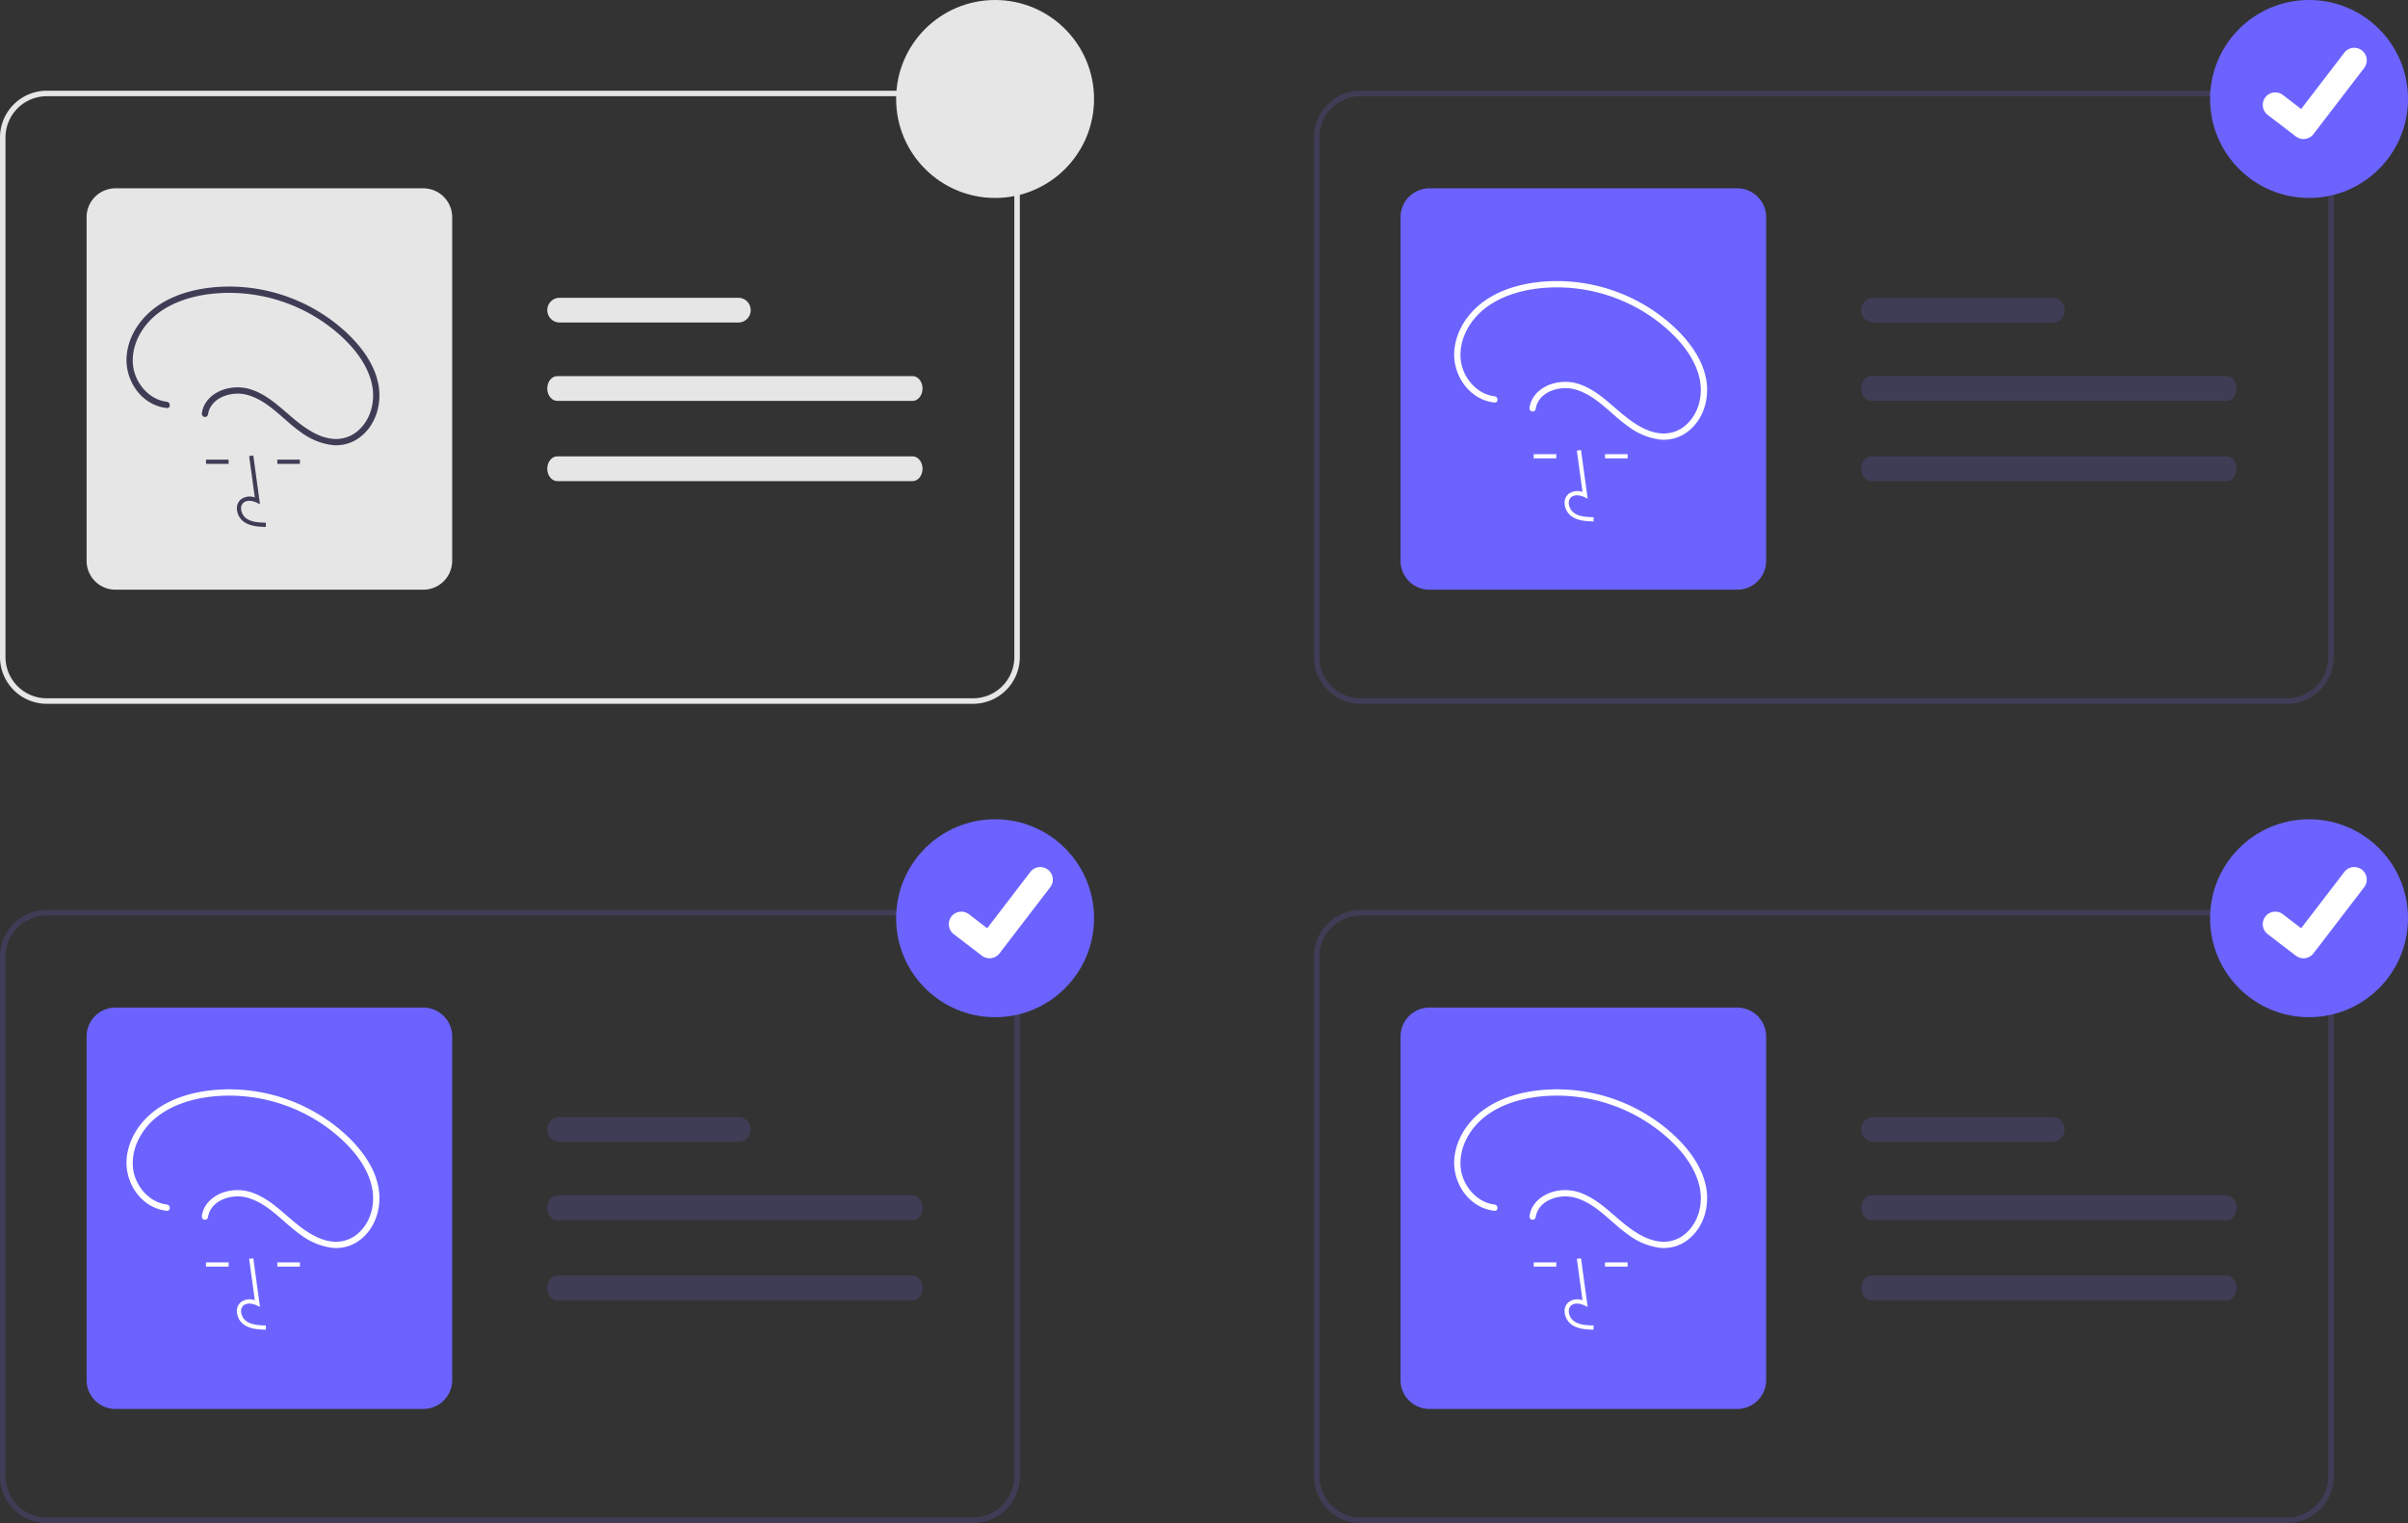 <svg data-name="Layer 1" xmlns="http://www.w3.org/2000/svg" width="876" height="554"><rect width="100%" height="100%" fill="#333333" stroke="none"/><path d="M354 256H17a17.02 17.02 0 01-17-17V50a17.02 17.02 0 0117-17h337a17.02 17.02 0 0117 17v189a17.02 17.02 0 01-17 17zM17 35A15.017 15.017 0 002 50v189a15.017 15.017 0 0015 15h337a15.017 15.017 0 0015-15V50a15.017 15.017 0 00-15-15z" fill="#e6e6e6"/><path d="M268.6 108.313h-65a4.5 4.5 0 100 9h65a4.5 4.5 0 000-9zM331.96 136.813H202.74c-2.01 0-3.64 2.02-3.64 4.5s1.63 4.5 3.64 4.5h129.22c2.01 0 3.64-2.02 3.64-4.5s-1.63-4.5-3.64-4.5zM331.96 166H202.74c-2.01 0-3.64 2.02-3.64 4.5s1.63 4.5 3.64 4.5h129.22c2.01 0 3.64-2.02 3.64-4.5s-1.63-4.5-3.64-4.5zM154 214.5H42A10.512 10.512 0 0131.5 204V79A10.512 10.512 0 0142 68.5h112A10.512 10.512 0 01164.5 79v125a10.512 10.512 0 01-10.5 10.5z" fill="#e6e6e6"/><circle cx="362" cy="36" r="36" fill="#e6e6e6"/><path d="M832 256H495a17.02 17.02 0 01-17-17V50a17.02 17.02 0 0117-17h337a17.02 17.02 0 0117 17v189a17.02 17.02 0 01-17 17zM495 35a15.017 15.017 0 00-15 15v189a15.017 15.017 0 0015 15h337a15.017 15.017 0 0015-15V50a15.017 15.017 0 00-15-15z" fill="#3f3d56"/><path d="M746.6 108.313h-65a4.5 4.5 0 000 9h65a4.5 4.5 0 000-9zM809.96 136.813H680.74c-2.01 0-3.64 2.02-3.64 4.5s1.63 4.5 3.64 4.5h129.22c2.01 0 3.64-2.02 3.64-4.5s-1.63-4.5-3.64-4.5zM809.96 166H680.74c-2.01 0-3.64 2.02-3.64 4.5s1.63 4.5 3.64 4.5h129.22c2.01 0 3.64-2.02 3.64-4.5s-1.63-4.5-3.64-4.5z" fill="#3f3d56"/><path d="M632 214.5H520a10.512 10.512 0 01-10.5-10.5V79A10.512 10.512 0 01520 68.5h112A10.512 10.512 0 01642.5 79v125a10.512 10.512 0 01-10.5 10.5z" fill="#6c63ff"/><circle cx="840" cy="36" r="36" fill="#6c63ff"/><path d="M837.976 50.573a4.525 4.525 0 01-2.722-.904l-.05-.037-10.253-7.85a4.555 4.555 0 115.542-7.232l6.641 5.092 15.695-20.468a4.555 4.555 0 016.387-.843l-.098.133.1-.131a4.56 4.56 0 01.843 6.387l-18.46 24.075a4.557 4.557 0 01-3.625 1.778z" fill="#fff"/><path d="M354 554H17a17.02 17.02 0 01-17-17V348a17.02 17.02 0 0117-17h337a17.02 17.02 0 0117 17v189a17.02 17.02 0 01-17 17zM17 333a15.017 15.017 0 00-15 15v189a15.017 15.017 0 0015 15h337a15.017 15.017 0 0015-15V348a15.017 15.017 0 00-15-15z" fill="#3f3d56"/><path d="M268.6 406.313h-65a4.5 4.5 0 100 9h65a4.5 4.5 0 000-9zM331.96 434.813H202.74c-2.01 0-3.64 2.02-3.64 4.5s1.63 4.5 3.64 4.5h129.22c2.01 0 3.64-2.02 3.64-4.5s-1.63-4.5-3.64-4.5zM331.96 464H202.74c-2.01 0-3.64 2.02-3.64 4.5s1.63 4.5 3.64 4.5h129.22c2.01 0 3.64-2.02 3.64-4.5s-1.63-4.5-3.64-4.5z" fill="#3f3d56"/><path d="M154 512.5H42A10.512 10.512 0 0131.5 502V377A10.512 10.512 0 0142 366.5h112a10.512 10.512 0 0110.5 10.5v125a10.512 10.512 0 01-10.5 10.5z" fill="#6c63ff"/><circle cx="362" cy="334" r="36" fill="#6c63ff"/><path d="M359.976 348.573a4.525 4.525 0 01-2.722-.904l-.05-.037-10.253-7.85a4.555 4.555 0 115.542-7.232l6.641 5.092 15.695-20.468a4.555 4.555 0 016.387-.843l-.098.133.1-.131a4.56 4.56 0 01.843 6.387l-18.46 24.075a4.557 4.557 0 01-3.625 1.778z" fill="#fff"/><path d="M832 554H495a17.02 17.02 0 01-17-17V348a17.02 17.02 0 0117-17h337a17.02 17.02 0 0117 17v189a17.02 17.02 0 01-17 17zM495 333a15.017 15.017 0 00-15 15v189a15.017 15.017 0 0015 15h337a15.017 15.017 0 0015-15V348a15.017 15.017 0 00-15-15z" fill="#3f3d56"/><path d="M746.6 406.313h-65a4.5 4.5 0 000 9h65a4.5 4.5 0 000-9zM809.96 434.813H680.74c-2.01 0-3.64 2.02-3.64 4.5s1.63 4.5 3.64 4.5h129.22c2.01 0 3.64-2.02 3.64-4.5s-1.63-4.5-3.64-4.5zM809.96 464H680.74c-2.01 0-3.64 2.02-3.64 4.5s1.63 4.5 3.64 4.5h129.22c2.01 0 3.64-2.02 3.64-4.5s-1.63-4.5-3.64-4.5z" fill="#3f3d56"/><path d="M632 512.5H520a10.512 10.512 0 01-10.5-10.5V377a10.512 10.512 0 0110.5-10.5h112a10.512 10.512 0 0110.5 10.5v125a10.512 10.512 0 01-10.5 10.5z" fill="#6c63ff"/><circle cx="840" cy="334" r="36" fill="#6c63ff"/><path d="M837.976 348.573a4.525 4.525 0 01-2.722-.904l-.05-.037-10.253-7.85a4.555 4.555 0 115.542-7.232l6.641 5.092 15.695-20.468a4.555 4.555 0 016.387-.843l-.098.133.1-.131a4.56 4.56 0 01.843 6.387l-18.46 24.075a4.557 4.557 0 01-3.625 1.778zM579.703 189.663c-2.522-.07-5.661-.159-8.078-1.924a6.204 6.204 0 01-2.441-4.633 4.173 4.173 0 011.419-3.427 5.385 5.385 0 015.094-.733l-2.059-15.048 1.512-.207 2.42 17.69-1.262-.579c-1.463-.671-3.472-1.012-4.72.042a2.68 2.68 0 00-.88 2.208 4.689 4.689 0 001.817 3.455c1.88 1.374 4.383 1.551 7.22 1.631zM557.946 165.196h8.217v1.526h-8.217zM583.882 165.196h8.217v1.526h-8.217zM543.67 144.128c-6.617-.754-11.741-7.094-12.304-13.527-.67-7.653 3.787-14.921 9.901-19.216 6.394-4.49 14.361-6.366 22.069-6.78a60.652 60.652 0 0141.459 13.666c5.775 4.797 11.17 10.908 13.214 18.288 1.775 6.41.33 13.672-4.825 18.161a12.187 12.187 0 01-9.352 2.88c-4-.416-7.691-2.519-10.886-4.842-6.215-4.518-11.317-10.813-18.888-13.174-5.552-1.732-12.756-.208-16.149 4.813a9.138 9.138 0 00-1.459 3.828 1.185 1.185 0 00.8 1.408 1.151 1.151 0 001.407-.8c.89-6.323 8.666-8.683 14.122-7.238 7.955 2.105 13.295 9.204 19.822 13.714a24.088 24.088 0 0011.544 4.608 14.334 14.334 0 0010.072-3.094c5.576-4.403 7.708-11.976 6.475-18.795-1.428-7.895-6.742-14.662-12.573-19.901a62.893 62.893 0 00-42.98-15.878c-8.067.185-16.483 1.85-23.431 6.113-6.74 4.135-11.95 11.054-12.631 19.095-.6 7.079 3.198 14.482 9.717 17.583a15.217 15.217 0 004.876 1.377c1.461.166 1.45-2.124 0-2.289zM579.703 483.663c-2.522-.07-5.661-.159-8.078-1.924a6.204 6.204 0 01-2.441-4.633 4.173 4.173 0 011.419-3.427 5.385 5.385 0 015.094-.733l-2.059-15.048 1.512-.207 2.42 17.69-1.262-.579c-1.463-.671-3.472-1.012-4.72.042a2.68 2.68 0 00-.88 2.208 4.689 4.689 0 001.817 3.455c1.88 1.374 4.383 1.551 7.22 1.631zM557.946 459.196h8.217v1.526h-8.217zM583.882 459.196h8.217v1.526h-8.217zM543.67 438.128c-6.617-.754-11.741-7.094-12.304-13.527-.67-7.653 3.787-14.921 9.901-19.216 6.394-4.49 14.361-6.366 22.069-6.78a60.652 60.652 0 0141.459 13.666c5.775 4.797 11.17 10.908 13.214 18.288 1.775 6.41.33 13.672-4.825 18.161a12.187 12.187 0 01-9.352 2.88c-4-.416-7.691-2.519-10.886-4.842-6.215-4.518-11.317-10.813-18.888-13.174-5.552-1.732-12.756-.208-16.149 4.813a9.138 9.138 0 00-1.459 3.828 1.185 1.185 0 00.8 1.408 1.151 1.151 0 001.407-.8c.89-6.323 8.666-8.683 14.122-7.238 7.955 2.105 13.295 9.204 19.822 13.714a24.088 24.088 0 0011.544 4.608 14.334 14.334 0 0010.072-3.094c5.576-4.403 7.708-11.976 6.475-18.795-1.428-7.895-6.742-14.662-12.573-19.901a62.893 62.893 0 00-42.98-15.878c-8.067.185-16.483 1.85-23.431 6.113-6.74 4.135-11.95 11.054-12.631 19.095-.6 7.079 3.198 14.482 9.717 17.583a15.217 15.217 0 004.876 1.377c1.461.166 1.45-2.124 0-2.289zM96.703 483.663c-2.522-.07-5.661-.159-8.078-1.924a6.204 6.204 0 01-2.441-4.633 4.173 4.173 0 011.419-3.427 5.385 5.385 0 015.094-.733l-2.059-15.048 1.512-.207 2.42 17.69-1.262-.579c-1.463-.671-3.472-1.012-4.72.042a2.68 2.68 0 00-.88 2.208 4.689 4.689 0 001.817 3.455c1.88 1.374 4.383 1.551 7.22 1.631zM74.946 459.196h8.217v1.526h-8.217zM100.882 459.196h8.217v1.526h-8.217zM60.67 438.128c-6.617-.754-11.741-7.094-12.304-13.527-.67-7.653 3.787-14.921 9.901-19.216 6.394-4.49 14.361-6.366 22.069-6.78a60.652 60.652 0 0141.459 13.666c5.775 4.797 11.17 10.908 13.214 18.288 1.775 6.41.33 13.672-4.825 18.161a12.187 12.187 0 01-9.352 2.88c-4-.416-7.691-2.519-10.886-4.842-6.215-4.518-11.317-10.813-18.888-13.174-5.552-1.732-12.756-.208-16.149 4.813a9.138 9.138 0 00-1.459 3.828 1.185 1.185 0 00.8 1.408 1.151 1.151 0 001.407-.8c.89-6.323 8.666-8.683 14.122-7.238 7.955 2.105 13.295 9.204 19.822 13.714a24.088 24.088 0 0011.544 4.608 14.334 14.334 0 0010.072-3.094c5.576-4.403 7.708-11.976 6.475-18.795-1.428-7.895-6.742-14.662-12.573-19.901a62.893 62.893 0 00-42.98-15.878c-8.067.185-16.483 1.85-23.431 6.113-6.74 4.135-11.95 11.054-12.631 19.095-.6 7.079 3.198 14.482 9.717 17.583a15.217 15.217 0 004.876 1.377c1.461.166 1.45-2.124 0-2.289z" fill="#fff"/><path d="M96.703 191.663c-2.522-.07-5.661-.159-8.078-1.924a6.204 6.204 0 01-2.441-4.633 4.173 4.173 0 011.419-3.427 5.385 5.385 0 015.094-.733l-2.059-15.048 1.512-.207 2.42 17.69-1.262-.579c-1.463-.671-3.472-1.012-4.72.042a2.68 2.68 0 00-.88 2.208 4.689 4.689 0 001.817 3.455c1.88 1.374 4.383 1.551 7.22 1.631zM74.946 167.196h8.217v1.526h-8.217zM100.882 167.196h8.217v1.526h-8.217zM60.67 146.128c-6.617-.754-11.741-7.094-12.304-13.527-.67-7.653 3.787-14.921 9.901-19.216 6.394-4.49 14.361-6.366 22.069-6.78a60.652 60.652 0 0141.459 13.666c5.775 4.797 11.17 10.908 13.214 18.288 1.775 6.41.33 13.672-4.825 18.161a12.187 12.187 0 01-9.352 2.88c-4-.416-7.691-2.519-10.886-4.842-6.215-4.518-11.317-10.813-18.888-13.174-5.552-1.732-12.756-.208-16.149 4.813a9.138 9.138 0 00-1.459 3.828 1.185 1.185 0 00.8 1.408 1.151 1.151 0 001.407-.8c.89-6.323 8.666-8.683 14.122-7.238 7.955 2.105 13.295 9.204 19.822 13.714a24.088 24.088 0 0011.544 4.608 14.334 14.334 0 0010.072-3.094c5.576-4.403 7.708-11.976 6.475-18.795-1.428-7.895-6.742-14.662-12.573-19.901a62.893 62.893 0 00-42.98-15.878c-8.067.185-16.483 1.85-23.431 6.113-6.74 4.135-11.95 11.054-12.631 19.095-.6 7.079 3.198 14.482 9.717 17.583a15.217 15.217 0 004.876 1.377c1.461.166 1.45-2.124 0-2.289z" fill="#3f3d56"/></svg>